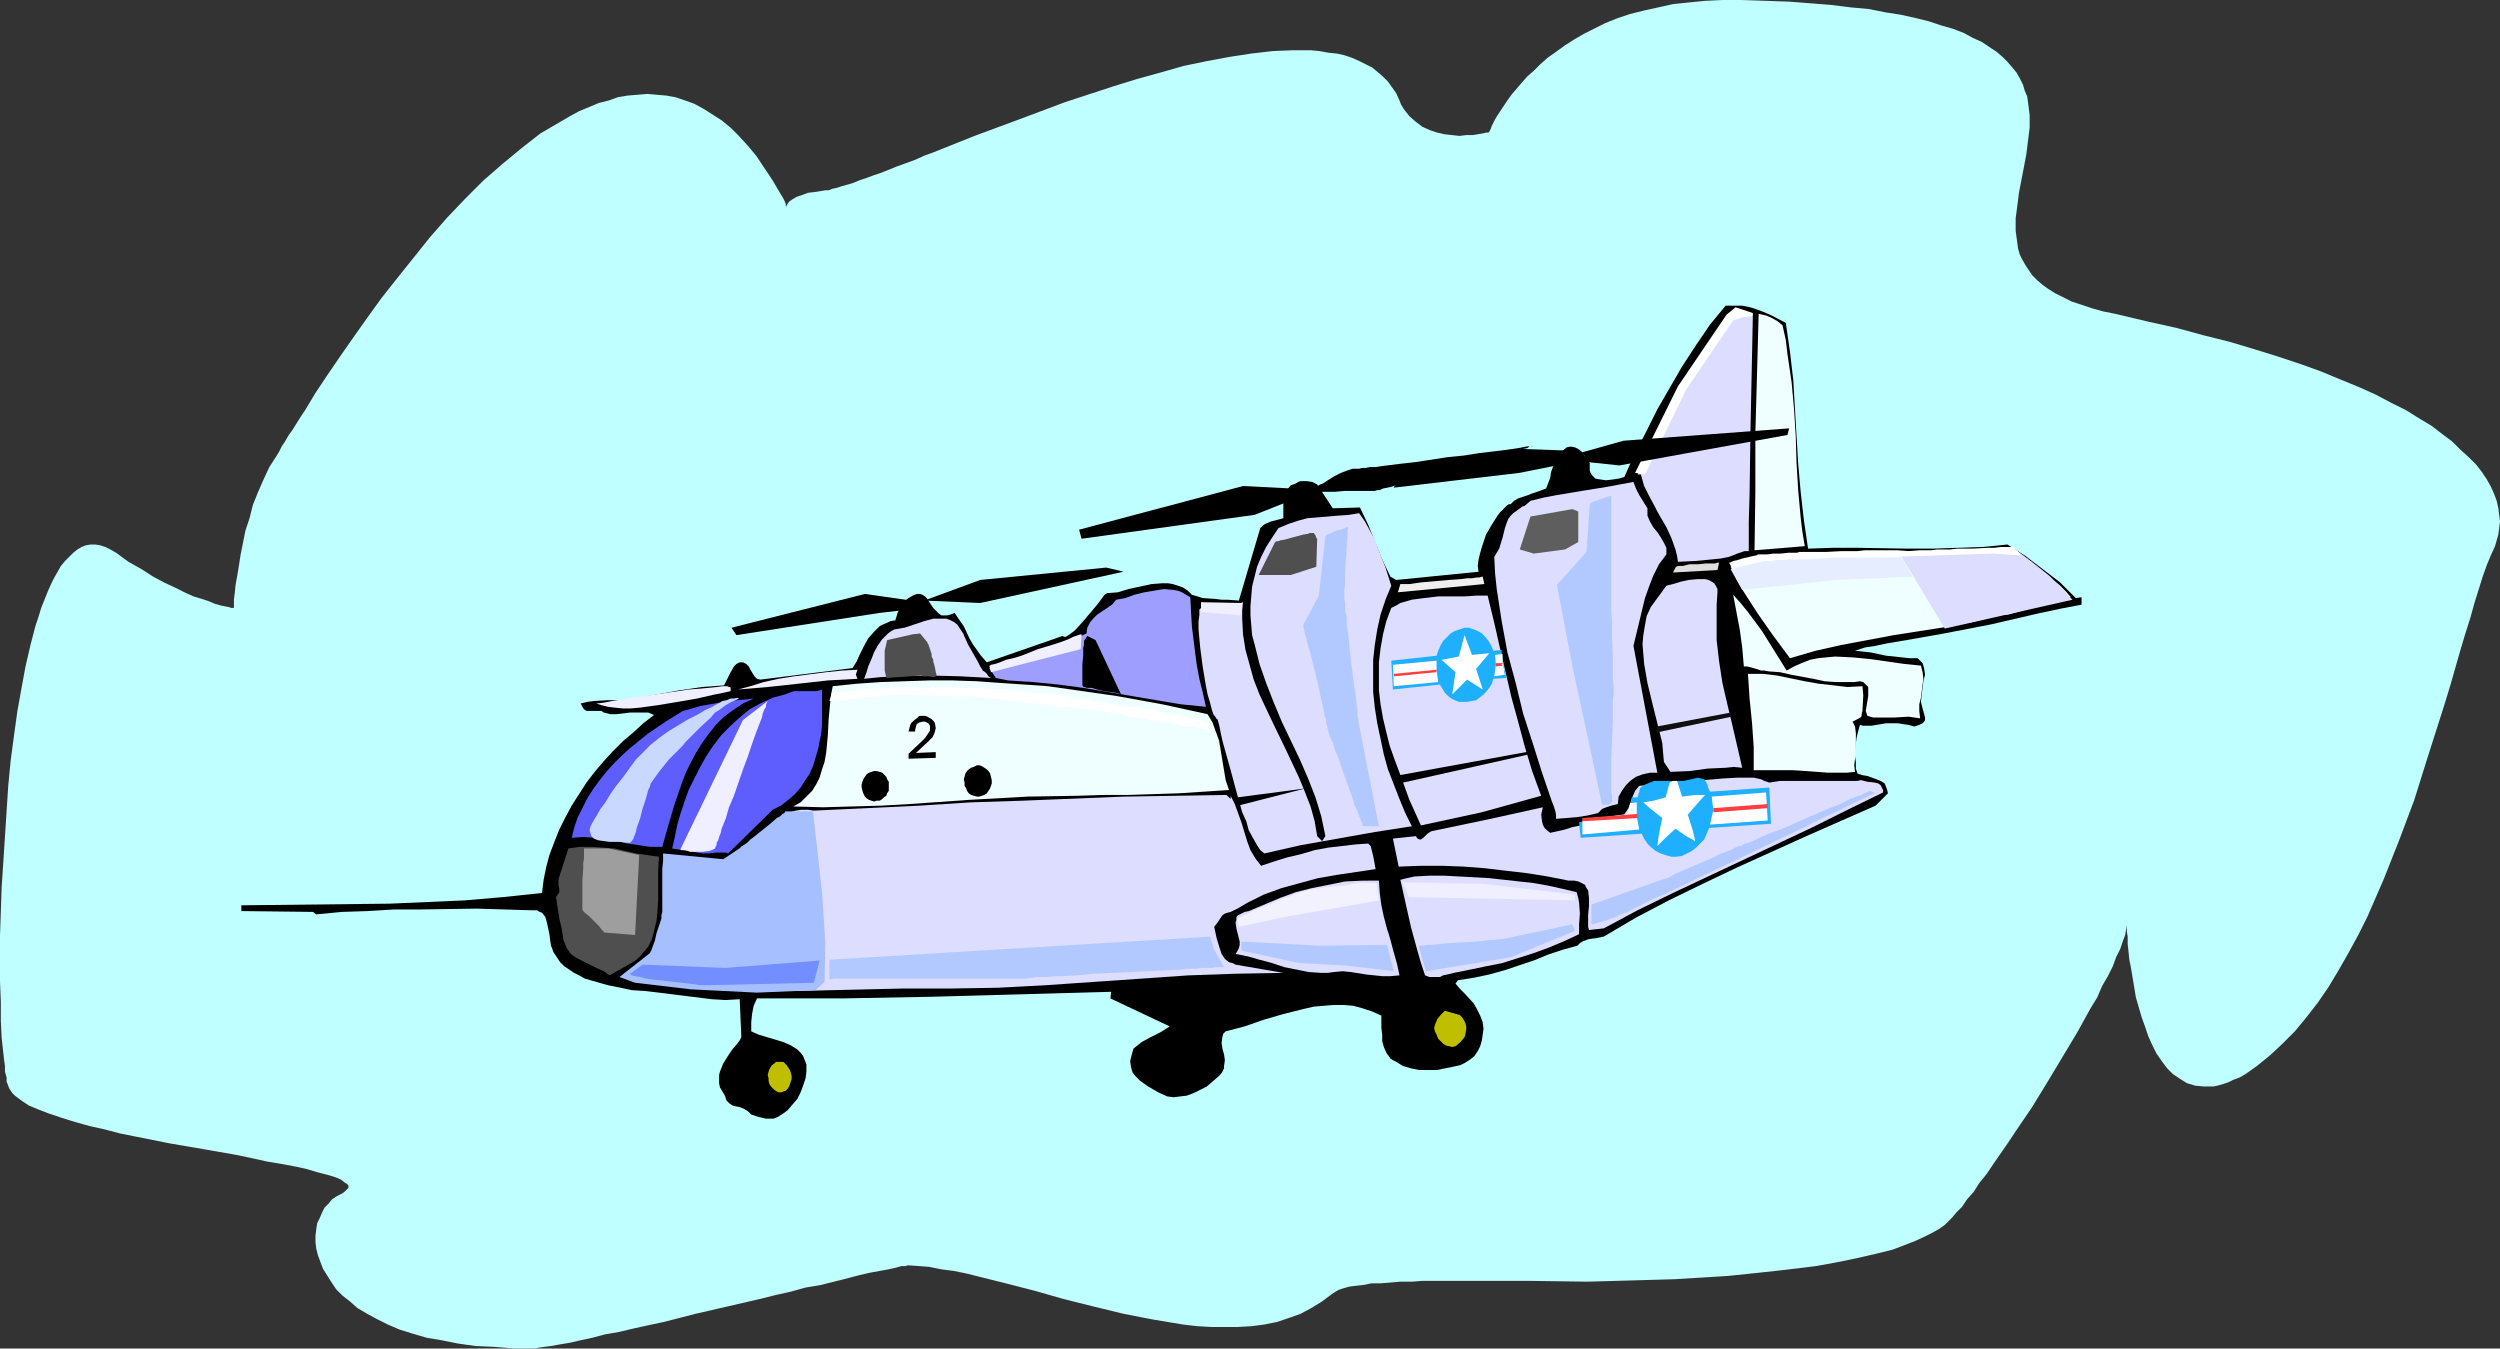 <?xml version="1.0" encoding="UTF-8" standalone="no"?>
<svg
   version="1.0"
   width="129.766mm"
   height="69.997mm"
   id="svg75"
   sodipodi:docname="Plane 192.wmf"
   xmlns:inkscape="http://www.inkscape.org/namespaces/inkscape"
   xmlns:sodipodi="http://sodipodi.sourceforge.net/DTD/sodipodi-0.dtd"
   xmlns="http://www.w3.org/2000/svg"
   xmlns:svg="http://www.w3.org/2000/svg">
  <rect width="100%" height="100%" fill="#333333" stroke="none"/>
  <sodipodi:namedview
     id="namedview75"
     pagecolor="#ffffff"
     bordercolor="#000000"
     borderopacity="0.25"
     inkscape:showpageshadow="2"
     inkscape:pageopacity="0.0"
     inkscape:pagecheckerboard="0"
     inkscape:deskcolor="#d1d1d1"
     inkscape:document-units="mm" />
  <defs
     id="defs1">
    <pattern
       id="WMFhbasepattern"
       patternUnits="userSpaceOnUse"
       width="6"
       height="6"
       x="0"
       y="0" />
  </defs>
  <path
     style="fill:#bfffff;fill-opacity:1;fill-rule:evenodd;stroke:none"
     d="m 178.083,248.232 -0.485,0.162 h -0.808 l -1.131,0.323 -1.454,0.323 -1.778,0.323 -1.778,0.323 -2.101,0.485 -2.424,0.646 -2.586,0.646 -2.586,0.646 -2.909,0.485 -2.909,0.808 -2.909,0.646 -3.232,0.808 -6.302,1.454 -6.302,1.454 -6.302,1.616 -3.07,0.646 -2.909,0.646 -2.747,0.646 -2.747,0.485 -2.424,0.646 -2.262,0.485 -2.101,0.485 -1.939,0.323 -1.778,0.323 -1.293,0.162 -1.131,0.162 -0.646,0.162 h -4.202 l -3.878,-0.323 -3.717,-0.162 -3.394,-0.485 -3.232,-0.646 -2.909,-0.485 -2.747,-0.808 -2.586,-0.808 -2.262,-0.97 -2.262,-1.131 -1.778,-0.97 -1.939,-1.131 -1.454,-1.293 -1.454,-1.131 -1.293,-1.293 -0.97,-1.454 -0.808,-1.293 -0.808,-1.293 -0.485,-1.293 -0.485,-1.293 -0.323,-1.293 -0.162,-1.293 v -1.293 l 0.162,-1.293 0.162,-1.131 0.485,-0.97 0.485,-1.131 0.485,-0.97 0.808,-0.808 0.646,-0.808 0.97,-0.646 0.97,-0.485 0.485,-0.323 0.323,-0.323 0.323,-0.323 0.162,-0.162 v -0.323 -0.162 l -0.323,-0.323 -0.323,-0.162 -0.808,-0.646 -1.131,-0.485 -1.616,-0.485 -1.939,-0.485 -2.101,-0.646 -2.262,-0.485 -2.586,-0.485 -2.909,-0.485 -2.909,-0.646 -3.07,-0.646 -6.464,-1.131 -6.626,-1.131 -6.464,-1.293 -3.232,-0.646 -3.07,-0.808 -2.909,-0.646 -2.909,-0.808 -2.586,-0.808 -2.424,-0.808 -2.101,-0.808 -1.939,-0.808 -1.454,-0.97 -1.293,-0.97 -0.485,-0.485 -0.323,-0.485 -0.323,-0.485 -0.162,-0.485 -0.323,-0.808 v -0.808 l -0.323,-1.131 v -1.131 l -0.162,-1.131 -0.162,-1.454 -0.162,-1.454 -0.162,-1.454 -0.162,-3.394 v -3.717 L 0,192.477 v -4.363 -4.525 l 0.162,-4.687 0.162,-4.848 0.323,-4.848 0.646,-10.02 0.323,-5.01 0.485,-5.01 0.646,-4.848 0.646,-4.687 0.808,-4.525 0.808,-4.363 0.97,-4.202 0.97,-3.717 0.646,-1.939 0.485,-1.616 0.646,-1.616 0.646,-1.616 0.646,-1.454 0.646,-1.293 0.646,-1.131 0.646,-1.131 0.808,-0.97 0.808,-0.808 0.808,-0.808 0.808,-0.646 0.808,-0.485 0.808,-0.323 0.97,-0.162 h 0.97 l 0.97,0.162 0.97,0.323 0.97,0.485 1.131,0.646 2.424,1.778 2.586,1.454 2.262,1.454 2.101,1.131 2.101,0.97 1.939,0.97 1.778,0.808 1.616,0.485 1.454,0.485 1.131,0.485 1.131,0.323 0.808,0.162 0.808,0.162 0.485,0.162 h 0.323 0.162 v -0.162 -0.485 -0.97 l 0.162,-1.293 0.162,-1.616 0.323,-1.778 0.323,-1.939 0.323,-2.101 0.485,-2.424 0.485,-2.424 0.808,-2.424 0.646,-2.586 0.97,-2.424 1.131,-2.586 1.131,-2.424 1.454,-2.263 0.485,-0.808 0.485,-0.97 0.646,-0.97 0.646,-1.131 0.808,-1.131 1.616,-2.586 0.97,-1.454 1.939,-3.232 2.262,-3.394 2.424,-3.555 2.586,-3.717 2.747,-3.879 2.909,-4.04 3.07,-3.879 3.232,-4.04 3.232,-4.04 3.394,-3.879 3.555,-3.717 3.555,-3.555 3.717,-3.232 3.717,-3.071 3.717,-2.909 1.939,-1.131 1.939,-1.131 1.939,-1.131 1.778,-0.97 1.939,-0.808 1.939,-0.808 1.939,-0.485 1.778,-0.646 1.939,-0.323 1.939,-0.162 1.939,-0.162 1.778,0.162 1.939,0.162 1.778,0.323 1.939,0.646 1.778,0.646 1.778,0.97 1.778,1.131 1.778,1.131 1.778,1.454 1.616,1.616 1.778,1.939 1.616,1.939 1.616,2.424 1.616,2.424 1.616,2.747 0.485,0.808 0.323,0.646 0.162,0.485 v 0.323 l 0.162,0.162 v -0.323 l 0.162,-0.162 0.162,-0.323 0.323,-0.323 0.485,-0.323 0.808,-0.485 0.97,-0.323 1.293,-0.485 1.454,-0.162 0.97,-0.162 0.97,-0.162 h 0.646 l 0.808,-0.323 0.808,-0.162 0.97,-0.323 1.131,-0.323 1.131,-0.323 1.131,-0.485 1.454,-0.485 1.293,-0.485 1.454,-0.485 3.232,-1.293 3.555,-1.293 1.778,-0.808 1.778,-0.646 4.04,-1.616 4.04,-1.616 4.363,-1.616 4.363,-1.616 9.05,-3.394 9.373,-3.071 4.686,-1.454 4.686,-1.293 4.525,-1.293 4.686,-0.97 4.363,-0.808 4.202,-0.646 4.202,-0.485 3.878,-0.162 h 3.717 l 1.616,0.162 1.778,0.323 1.616,0.162 1.454,0.323 1.454,0.485 1.454,0.646 1.293,0.646 1.293,0.646 0.97,0.808 1.131,0.97 0.97,0.97 0.808,1.131 0.808,1.131 0.646,1.454 0.323,0.808 0.485,0.808 1.131,1.454 1.293,1.131 1.293,0.97 1.454,0.646 1.454,0.485 1.454,0.323 1.454,0.162 1.454,0.162 1.293,-0.162 h 1.293 l 0.97,-0.162 0.97,-0.162 0.646,-0.162 h 0.485 l 0.162,-0.162 v 0 l 0.162,-0.323 0.162,-0.323 0.162,-0.485 0.323,-0.646 0.323,-0.646 0.485,-0.808 0.646,-0.97 0.646,-0.97 0.646,-0.97 0.808,-1.131 0.97,-1.131 0.97,-1.131 1.131,-1.293 1.293,-1.131 1.293,-1.293 1.454,-1.293 1.616,-1.131 1.778,-1.293 1.778,-1.131 1.939,-1.131 1.939,-0.97 2.262,-1.131 2.424,-0.97 2.424,-0.808 2.586,-0.646 2.909,-0.646 2.909,-0.646 3.07,-0.323 3.232,-0.323 L 337.905,0 h 3.717 l 4.848,0.162 4.525,0.162 4.202,0.323 4.04,0.323 3.878,0.485 3.555,0.323 3.232,0.646 3.07,0.485 2.909,0.646 2.586,0.646 2.424,0.808 2.262,0.646 2.101,0.808 1.778,0.97 1.778,0.808 1.454,0.97 1.454,0.97 1.131,0.97 0.97,0.97 0.97,1.131 0.808,0.97 0.646,1.131 0.646,1.293 0.323,1.131 0.485,1.131 0.162,1.131 0.323,2.586 v 2.424 l -0.323,2.586 -0.323,2.586 -0.485,2.586 -0.97,5.01 -0.323,2.586 -0.323,2.424 v 2.424 l 0.323,2.424 0.162,1.131 0.323,1.131 0.485,0.97 0.646,1.131 0.646,0.97 0.646,0.97 0.97,0.97 1.131,0.97 1.131,0.808 1.293,0.808 1.616,0.808 1.616,0.808 1.939,0.646 1.939,0.646 2.262,0.646 2.424,0.485 6.141,1.454 5.818,1.293 5.333,1.454 5.171,1.293 4.848,1.454 4.686,1.454 4.363,1.454 4.04,1.454 3.878,1.616 3.555,1.454 3.232,1.454 3.07,1.616 2.909,1.454 2.586,1.616 2.424,1.454 2.101,1.616 1.939,1.454 1.616,1.616 1.616,1.454 1.454,1.454 1.131,1.454 0.97,1.454 0.808,1.454 0.646,1.454 0.485,1.293 0.323,1.454 0.162,1.293 0.162,1.293 -0.162,1.293 -0.162,1.293 -0.323,1.131 -0.323,1.131 -0.808,1.778 -0.808,1.939 -0.808,2.263 -0.808,2.586 -0.808,2.586 -0.808,2.909 -0.97,3.071 -0.97,3.232 -0.97,3.394 -0.97,3.394 -1.131,3.717 -1.131,3.555 -2.424,7.596 -2.424,7.757 -2.909,7.757 -3.07,7.757 -1.616,3.717 -1.616,3.717 -1.778,3.555 -1.939,3.555 -1.939,3.394 -1.939,3.232 -2.101,3.071 -2.262,2.909 -2.262,2.747 -2.424,2.424 -2.424,2.263 -2.586,2.101 -1.131,0.808 -1.131,0.808 -1.131,0.646 -1.293,0.485 -0.97,0.485 -0.97,0.323 -1.131,0.323 -0.808,0.162 h -1.778 l -1.778,-0.162 -1.616,-0.485 -1.293,-0.808 -1.454,-0.97 -1.131,-1.131 -0.97,-1.293 -1.131,-1.616 -0.808,-1.616 -0.808,-1.778 -0.646,-1.939 -0.646,-1.778 -1.131,-3.879 -0.646,-3.879 -0.323,-1.939 -0.323,-1.616 -0.162,-1.616 -0.162,-1.454 v -1.454 l -0.162,-0.97 v -0.97 -0.646 -0.485 0.808 l -0.162,0.97 -0.162,0.97 -0.485,1.293 -0.485,1.454 -0.808,1.616 -0.646,1.778 -0.97,1.939 -1.131,1.939 -0.97,2.263 -1.293,2.101 -2.586,4.687 -2.909,4.848 -2.909,4.848 -3.07,5.01 -3.07,4.525 -1.616,2.424 -1.454,2.101 -1.454,2.101 -1.293,1.939 -1.454,1.778 -1.131,1.778 -1.293,1.454 -0.97,1.454 -1.131,1.131 -0.808,0.97 -0.808,0.808 -0.646,0.646 -1.131,0.808 -1.454,0.808 -1.616,0.808 -1.778,0.808 -2.101,0.808 -2.101,0.808 -2.586,0.646 -2.747,0.646 -2.909,0.646 -3.232,0.646 -3.555,0.646 -3.878,0.485 -4.202,0.485 -4.525,0.485 -4.686,0.485 -5.171,0.323 -5.333,0.323 -5.656,0.162 -11.474,0.323 -11.474,-0.162 h -5.656 -5.333 -5.01 -2.424 -2.424 l -2.101,0.162 h -2.262 l -1.939,0.162 -1.939,0.162 h -1.778 l -1.616,0.323 -1.454,0.162 -1.293,0.162 -1.131,0.323 -0.97,0.323 -0.808,0.485 -0.485,0.323 -1.939,1.454 -2.101,1.293 -2.101,1.131 -2.262,0.808 -2.424,0.808 -2.424,0.485 -2.424,0.323 -2.747,0.162 h -2.586 -2.747 l -2.747,-0.162 -2.747,-0.323 -2.909,-0.485 -2.909,-0.485 -5.818,-1.131 -5.979,-1.454 -5.818,-1.454 -5.656,-1.616 -5.656,-1.454 -5.171,-1.293 -2.586,-0.646 -2.424,-0.485 -2.424,-0.323 -2.424,-0.485 -2.101,-0.162 z"
     id="path1" />
  <path
     style="fill:#000000;fill-opacity:1;fill-rule:evenodd;stroke:none"
     d="m 350.348,63.351 0.808,5.656 0.646,5.495 0.646,10.989 0.323,5.495 0.485,5.495 0.646,5.656 0.808,5.495 4.848,-0.162 h 4.848 l 9.858,0.162 h 4.848 l 5.01,-0.162 4.848,-0.162 4.848,-0.485 3.555,2.263 3.394,2.586 3.394,2.586 1.454,1.454 1.616,1.616 1.131,-0.162 v 1.293 0.162 l -4.202,0.808 -4.525,0.97 -9.05,2.101 -9.211,1.778 -4.525,0.808 -4.686,0.808 -1.939,0.323 -2.262,0.485 -2.101,0.323 -1.939,0.646 1.616,0.162 1.454,0.162 3.07,0.646 3.07,0.323 1.454,0.162 h 1.616 l 0.485,0.485 0.485,0.485 0.162,0.485 0.162,0.646 0.162,1.131 -0.323,1.293 -0.162,1.293 -0.162,1.293 -0.162,1.454 0.323,1.293 0.323,1.131 0.162,0.646 v 0.485 l -0.162,0.323 -0.323,0.323 -0.646,0.323 -0.97,0.323 -1.131,-0.323 -1.131,-0.162 -0.97,-0.162 h -0.808 -1.454 l -0.97,0.162 -0.97,0.162 -0.97,0.162 h -0.97 -0.646 l -0.646,-0.162 -0.323,1.131 -0.323,1.293 -0.323,2.424 v 1.293 l 0.162,1.131 v 1.293 l 0.323,0.97 0.97,0.323 0.97,0.162 1.778,0.646 0.808,0.323 0.808,0.485 0.323,0.808 0.162,0.485 0.162,0.646 -2.424,2.424 -13.574,5.98 -13.574,6.141 -6.787,3.232 -6.626,3.232 -6.464,3.394 -6.302,3.717 -1.616,0.323 -1.293,0.162 -1.293,0.485 -0.485,0.323 -0.485,0.485 -2.909,0.808 -2.909,0.97 -2.747,1.131 -2.909,0.97 -2.909,0.97 -2.909,0.808 -3.07,0.646 -3.07,0.485 -0.485,0.646 0.808,0.97 0.97,0.97 1.778,1.939 0.646,1.131 0.646,1.293 0.485,1.293 0.162,1.293 -0.162,1.131 -0.162,1.131 -0.323,1.131 -0.485,0.97 -0.646,0.97 -0.808,0.646 -0.97,0.646 -0.97,0.485 -1.454,0.323 -1.616,0.323 -1.616,0.323 h -1.616 -1.778 l -1.616,-0.323 -1.616,-0.485 -1.293,-0.808 -0.646,-0.323 -0.485,-0.323 -0.808,-1.131 -0.485,-1.131 -0.323,-1.131 v -1.293 l -0.162,-1.293 v -2.424 l -1.778,-0.808 -1.939,-0.646 -1.778,-0.485 -1.939,-0.162 h -1.939 l -1.939,0.162 -1.939,0.162 -2.101,0.485 -3.878,0.97 -3.878,1.131 -3.717,1.293 -3.717,0.97 -0.485,0.485 -0.162,0.646 -0.162,1.131 0.162,1.131 0.323,1.131 0.162,1.131 -0.162,1.131 v 0.485 l -0.323,0.646 -0.323,0.485 -0.485,0.485 -1.131,0.97 -1.131,0.97 -1.293,0.646 -1.293,0.646 -1.293,0.485 -1.293,0.162 -1.293,0.162 -1.293,-0.162 -1.778,-0.808 -1.939,-1.131 -1.616,-1.131 -0.808,-0.808 -0.646,-0.808 -0.162,-0.485 -0.162,-0.646 -0.162,-1.131 0.323,-1.293 0.323,-1.131 1.616,-1.293 1.778,-0.97 1.939,-0.97 1.778,-1.131 -11.635,-5.495 0.162,-1.293 -17.453,0.485 -17.614,0.485 -8.726,0.162 -8.726,0.162 h -8.403 -8.565 l -0.646,1.454 -0.323,1.616 -0.162,1.616 v 1.778 l 1.454,0.646 1.616,0.485 3.232,0.97 1.454,0.646 1.293,0.808 0.646,0.646 0.485,0.646 0.323,0.808 0.323,0.808 v 1.454 l -0.162,1.293 -0.485,1.454 -0.485,1.293 -0.646,1.293 -0.97,1.131 -0.97,1.131 -1.131,0.808 -0.808,0.485 -0.808,0.323 h -0.808 -0.646 l -1.454,-0.323 -1.454,-0.485 -0.646,-0.646 -0.808,-0.485 -0.808,-0.323 -0.808,-0.162 -0.646,-0.162 -0.646,-0.485 -0.485,-0.485 -0.162,-0.485 -0.162,-0.485 -0.485,-0.808 -0.485,-0.808 -0.162,-0.808 v -0.808 -0.808 l 0.162,-0.646 0.646,-1.616 0.808,-1.293 0.97,-1.454 0.97,-1.131 0.485,-0.646 0.323,-0.646 -0.323,-7.434 -2.747,0.162 -2.747,-0.162 -2.586,-0.323 -2.586,-0.323 -5.171,-0.646 -2.747,-0.323 -2.586,-0.162 -2.262,-0.485 -2.424,-0.485 -2.262,-0.646 -2.262,-0.646 -1.131,-0.646 -0.97,-0.485 -0.97,-0.646 -0.97,-0.646 -0.808,-0.808 -0.646,-0.97 -0.646,-0.97 -0.485,-1.293 -0.162,-0.97 -0.162,-1.293 -0.485,-2.263 -0.323,-1.131 -0.646,-0.808 -0.485,-0.162 -0.485,-0.323 h -0.646 -0.646 l -5.333,-0.162 -5.171,-0.162 -10.827,0.162 h -5.333 l -5.333,0.323 -5.01,0.162 -5.01,0.485 -0.646,-0.485 -14.059,-0.162 v -1.131 l 14.544,-0.162 14.544,-0.162 7.434,-0.323 7.272,-0.323 7.595,-0.646 7.595,-0.808 0.323,-2.586 0.485,-2.424 0.646,-2.424 0.97,-2.586 0.97,-2.424 1.131,-2.263 1.293,-2.424 1.454,-2.263 1.454,-2.263 1.616,-2.101 1.778,-2.101 1.778,-1.939 1.939,-1.939 2.101,-1.778 1.939,-1.778 2.101,-1.616 -1.131,-0.485 h -1.131 -1.293 -1.131 l -2.747,0.323 h -1.131 l -1.293,-0.323 -0.485,-0.323 h -0.808 -1.454 -0.646 l -0.485,-0.323 -0.323,-0.485 -0.162,-0.323 -0.162,-0.323 1.293,-0.323 1.293,-0.162 2.586,-0.162 h 2.747 l 1.293,-0.162 1.293,-0.162 4.363,-0.808 4.525,-0.808 4.363,-0.646 4.363,-0.323 0.646,-1.293 0.646,-1.293 0.646,-1.131 0.485,-0.485 0.646,-0.323 h 0.646 l 0.646,0.323 0.485,0.485 0.323,0.646 0.808,1.293 0.485,0.485 0.646,0.162 18.099,-2.263 0.808,-1.293 0.646,-1.454 0.808,-1.616 0.808,-1.454 1.131,-1.293 1.131,-1.131 0.646,-0.323 0.808,-0.323 0.646,-0.323 0.97,-0.162 0.485,-1.616 0.97,-1.454 0.485,-0.808 0.646,-0.485 0.808,-0.485 0.808,-0.323 h 0.646 l 0.485,0.162 0.485,0.323 0.323,0.323 0.646,0.97 0.646,0.97 0.808,0.808 0.323,0.323 0.485,0.323 h 0.485 0.646 l 0.646,-0.162 0.808,-0.323 0.97,1.454 0.808,1.131 1.131,2.424 0.646,1.131 0.808,1.131 0.808,1.131 1.131,1.293 14.867,-5.171 0.323,0.162 h 0.323 l 0.485,-0.323 0.485,-0.323 0.646,-0.485 0.646,-0.646 1.293,-1.454 2.586,-3.071 0.485,-0.646 0.485,-0.646 0.485,-0.646 0.485,-0.323 2.101,-0.162 2.101,-0.646 4.525,-0.97 2.101,-0.162 h 1.131 l 0.97,0.162 0.97,0.323 0.97,0.323 0.97,0.646 0.808,0.808 1.131,0.323 0.97,0.323 2.424,0.162 1.293,0.162 h 1.131 l 2.262,0.162 2.101,-7.111 2.101,-7.111 0.485,-0.485 0.485,-0.323 1.131,-0.485 0.646,-0.162 0.646,-0.162 1.131,-0.323 v -3.071 l 0.162,-0.97 0.323,-0.808 0.323,-0.808 0.646,-0.808 0.97,-0.323 0.485,-0.323 0.485,-0.162 h 1.131 l 1.131,0.162 0.97,0.485 3.07,4.687 5.333,-0.162 1.616,3.394 2.747,6.788 1.616,3.394 1.131,0.646 16.16,-1.616 -0.162,-1.131 0.162,-1.293 0.323,-1.293 0.323,-1.131 0.808,-2.424 1.131,-1.939 1.131,-1.778 0.485,-0.646 0.646,-0.646 0.485,-0.485 0.323,-0.323 0.323,-0.162 h 0.323 l 0.646,-0.646 0.808,-0.485 1.939,-0.646 0.808,-0.323 0.97,-0.323 1.778,-0.646 0.808,-2.101 0.162,-1.131 0.808,-2.101 0.646,-0.97 0.646,-0.97 0.97,-0.808 0.808,-0.162 0.808,0.162 0.646,0.323 0.646,0.485 0.808,1.131 0.808,1.131 v 0.808 0.646 l 0.162,0.485 0.323,0.485 0.323,0.323 0.323,0.323 0.97,0.162 1.131,0.162 1.293,-0.162 1.131,-0.162 1.131,-0.323 1.939,-4.363 2.262,-4.363 2.262,-4.525 2.424,-4.202 2.424,-4.202 2.747,-4.202 2.747,-4.04 3.07,-3.717 h 1.616 1.616 l 1.616,0.323 1.454,0.485 1.293,0.485 1.454,0.646 z"
     id="path2" />
  <path
     style="fill:#ddddff;fill-opacity:1;fill-rule:evenodd;stroke:none"
     d="m 343.884,61.573 -0.485,23.595 -0.162,11.636 -0.162,5.656 v 5.656 h -0.808 l -1.454,0.485 -1.616,0.646 -1.616,0.323 -1.616,0.162 -3.394,0.323 -3.394,0.162 -0.162,-1.131 -0.323,-1.293 -0.808,-2.263 -0.97,-2.101 -1.131,-1.939 -0.646,-1.131 -0.485,-0.97 -1.131,-2.101 -0.97,-1.939 -0.323,-1.131 -0.323,-1.131 h -0.646 l 4.202,-8.242 1.939,-4.202 2.262,-3.879 2.262,-4.04 2.424,-3.879 2.747,-3.717 2.909,-3.717 0.646,0.162 h 0.646 l 1.778,-0.323 z"
     id="path3" />
  <path
     style="fill:#efffff;fill-opacity:1;fill-rule:evenodd;stroke:none"
     d="m 349.702,63.836 0.646,2.909 0.323,2.747 0.808,5.495 0.485,5.333 0.323,5.171 0.162,5.333 0.323,5.333 0.485,5.333 0.323,2.747 0.485,2.909 -9.858,0.808 0.162,-11.474 V 85.007 l 0.323,-11.474 0.162,-5.98 0.162,-5.98 1.454,0.323 1.131,0.485 1.131,0.646 z"
     id="path4" />
  <path
     style="fill:#ddddff;fill-opacity:1;fill-rule:evenodd;stroke:none"
     d="m 320.452,94.541 0.485,1.293 0.646,1.293 1.616,2.586 v 0.808 0.646 l 0.485,1.131 0.646,1.131 0.808,0.97 0.646,0.97 0.646,1.131 0.485,0.97 v 0.646 0.646 l -1.454,1.939 -1.131,2.263 -0.808,2.101 -0.808,2.263 -1.131,4.687 -1.131,4.687 4.686,24.888 h -1.454 l -1.454,0.323 -1.293,0.485 -1.131,0.808 -0.808,0.808 -0.808,1.131 -0.646,1.131 -0.162,1.454 -1.293,0.323 -0.97,0.323 -0.808,0.323 -0.485,0.485 -0.323,0.323 -2.101,0.485 -2.101,0.323 -1.939,0.162 -2.101,0.162 v -0.808 l -0.162,-0.808 -0.323,-0.97 -0.323,-0.808 -1.939,-5.656 -1.778,-5.656 -1.939,-5.98 -1.454,-5.98 -1.616,-5.98 -1.131,-6.141 -0.97,-6.303 -0.323,-3.071 -0.162,-3.232 0.485,-0.808 0.485,-0.808 0.646,-2.101 0.485,-1.939 0.323,-0.97 0.323,-0.808 0.485,-0.646 0.485,-0.485 1.131,-0.808 0.646,-0.485 0.485,-0.162 1.131,-0.97 2.586,-0.646 2.586,-0.485 4.848,-0.808 5.01,-0.808 2.586,-0.485 z"
     id="path5" />
  <path
     style="fill:#ddddff;fill-opacity:1;fill-rule:evenodd;stroke:none"
     d="m 266.64,100.683 1.131,1.616 0.97,1.778 0.97,1.778 0.646,1.778 1.454,3.717 1.131,3.555 -1.131,2.747 -0.97,2.909 -0.646,2.909 -0.485,3.071 -0.323,2.909 v 3.071 3.232 l 0.323,3.071 0.485,3.071 0.646,3.071 0.646,3.071 0.808,2.909 1.131,2.909 1.131,2.909 1.131,2.747 1.293,2.586 -7.272,1.131 -7.272,1.293 -7.272,1.293 -3.555,0.808 -3.555,0.808 -0.808,-0.646 -0.646,-0.97 -0.808,-1.454 -0.808,-1.454 -0.485,-1.778 -0.808,-1.778 -1.131,-4.04 -1.131,-4.202 -1.131,-4.04 -0.485,-1.778 -0.323,-1.454 -0.323,-1.616 -0.323,-1.131 h -0.162 l -0.162,-0.323 -0.485,-0.646 -0.323,-0.97 -0.323,-1.293 -0.485,-1.616 -0.323,-1.616 -0.646,-3.879 -0.485,-3.717 -0.162,-1.778 -0.162,-1.778 v -1.616 l 0.162,-1.131 v -1.131 l 0.323,-0.323 v -0.323 l 1.131,-0.323 1.131,-0.162 2.262,0.162 h 0.97 0.97 l 0.97,-0.162 0.808,-0.323 -0.162,1.616 v 1.616 l 0.162,3.071 0.485,3.071 0.808,2.909 0.808,2.909 1.131,2.909 1.293,2.747 1.293,2.747 2.586,5.333 2.586,5.495 1.131,2.747 1.131,2.909 0.808,2.909 0.485,2.909 0.97,0.97 0.646,-0.97 -0.808,-3.879 -1.131,-3.717 -1.454,-3.717 -1.616,-3.717 -3.555,-7.434 -1.616,-3.879 -1.454,-3.717 -1.293,-3.717 -0.97,-3.879 -0.485,-1.778 -0.162,-1.939 -0.162,-1.939 v -1.778 l 0.162,-1.939 0.162,-1.939 0.485,-1.939 0.485,-1.939 0.808,-1.939 0.97,-1.939 1.131,-1.778 1.293,-1.939 1.939,-0.808 1.939,-0.646 1.778,-0.485 1.939,-0.162 1.939,-0.162 1.939,-0.162 2.262,-0.162 z"
     id="path6" />
  <path
     style="fill:#9e9eff;fill-opacity:1;fill-rule:evenodd;stroke:none"
     d="m 233.512,117.167 0.162,3.071 0.162,2.747 0.323,2.586 0.323,2.586 0.323,2.424 0.485,2.586 0.646,2.586 0.646,2.909 -4.848,-0.485 -4.848,-0.808 -9.534,-1.616 -4.848,-0.808 -4.848,-0.646 -4.848,-0.485 -5.01,-0.323 -2.424,-0.485 -1.293,-1.939 1.778,-0.646 1.778,-0.646 1.616,-0.646 1.454,-0.485 1.293,-0.323 1.293,-0.485 2.262,-0.646 1.939,-0.646 1.939,-0.646 1.778,-0.808 1.939,-0.808 0.162,-1.131 0.485,-0.97 0.646,-0.808 0.808,-0.808 1.939,-1.293 0.97,-0.646 0.808,-0.97 1.778,-0.323 1.778,-0.646 1.939,-0.485 1.939,-0.323 1.939,-0.323 1.778,0.162 0.97,0.162 0.808,0.323 0.808,0.485 z"
     id="path7" />
  <path
     style="fill:#ddddff;fill-opacity:1;fill-rule:evenodd;stroke:none"
     d="m 192.789,131.55 0.485,0.323 0.323,0.323 0.323,0.485 0.485,0.323 -5.979,-0.323 -6.141,-0.162 -6.464,0.162 -3.07,0.162 -3.232,0.323 0.485,-1.293 0.323,-1.131 0.646,-1.454 0.485,-1.293 0.808,-1.454 0.808,-1.131 1.131,-1.131 0.646,-0.485 0.646,-0.323 1.939,-0.323 3.878,-1.293 1.778,-0.485 h 0.97 0.808 0.808 l 0.808,0.323 0.646,0.323 0.646,0.485 0.646,0.97 0.646,0.97 v 0 0.162 l 0.162,0.323 0.162,0.323 0.485,1.131 0.646,1.131 1.293,2.263 0.485,0.97 0.323,0.485 z"
     id="path8" />
  <path
     style="fill:#ddddff;fill-opacity:1;fill-rule:evenodd;stroke:none"
     d="m 291.849,116.844 1.293,5.333 1.131,5.01 1.131,4.848 1.131,4.848 1.293,4.687 1.293,4.848 1.454,4.848 1.778,4.848 -5.818,1.616 -5.818,1.616 -5.979,1.293 -5.979,1.293 -2.262,-5.01 -1.939,-5.333 -0.97,-2.586 -0.97,-2.747 -0.646,-2.586 -0.646,-2.747 -0.485,-2.747 -0.323,-2.747 v -2.747 -2.747 l 0.323,-2.747 0.485,-2.747 0.646,-2.586 0.97,-2.586 0.97,-0.485 0.808,-0.485 1.131,-0.323 1.131,-0.323 2.424,-0.323 2.747,-0.323 h 2.586 2.586 l 2.424,-0.162 z"
     id="path9" />
  <path
     style="fill:#efffff;fill-opacity:1;fill-rule:evenodd;stroke:none"
     d="m 394.788,108.278 1.616,0.97 1.616,0.97 3.07,2.263 1.454,1.131 1.454,1.131 1.293,1.293 0.97,1.131 -1.778,0.162 -1.939,0.485 -3.232,1.131 -3.555,1.131 -1.778,0.485 -1.939,0.162 -5.01,1.293 -5.171,0.97 -10.342,1.616 -5.171,0.97 -5.171,0.97 -5.01,1.131 -5.01,1.454 -3.232,-4.363 -3.07,-4.363 -1.454,-2.263 -1.454,-2.263 -1.293,-2.263 -1.131,-2.424 1.939,-0.808 2.101,-0.646 2.262,-0.323 2.262,-0.323 4.525,-0.162 h 4.525 z"
     id="path10" />
  <path
     style="fill:#efefff;fill-opacity:1;fill-rule:evenodd;stroke:none"
     d="m 168.225,133.166 -2.909,0.162 -2.909,0.162 -5.818,0.646 -5.979,0.646 -5.818,0.485 2.424,-0.646 2.586,-0.808 2.909,-0.646 3.07,-0.485 6.302,-0.808 3.07,-0.323 3.07,-0.162 -0.323,0.97 z"
     id="path11" />
  <path
     style="fill:#efefff;fill-opacity:1;fill-rule:evenodd;stroke:none"
     d="m 143.339,135.59 -1.454,0.323 -1.616,0.323 -3.555,0.808 -3.717,0.646 -3.878,0.646 -3.555,0.485 -1.778,0.162 h -1.616 l -1.616,-0.162 -1.293,-0.162 -1.293,-0.323 -0.97,-0.323 1.454,-0.162 1.616,-0.323 1.939,-0.323 2.101,-0.323 4.363,-0.646 4.525,-0.646 2.101,-0.323 2.101,-0.162 1.778,-0.162 1.616,-0.162 1.131,-0.162 h 0.97 l 0.323,0.162 h 0.162 l 0.162,0.162 v 0.162 z"
     id="path12" />
  <path
     style="fill:#efffff;fill-opacity:1;fill-rule:evenodd;stroke:none"
     d="m 350.51,131.55 1.454,-0.808 1.454,-0.646 1.616,-0.646 1.616,-0.323 1.616,-0.162 1.778,-0.162 3.394,0.162 3.394,0.323 3.394,0.485 3.394,0.485 3.232,0.323 0.323,1.293 0.162,1.293 -0.162,1.131 -0.162,1.293 -0.162,1.293 -0.323,1.293 v 1.293 l 0.162,1.454 -1.131,-0.162 -1.131,-0.162 -2.747,0.162 h -2.747 -1.454 l -1.131,-0.323 -0.323,-0.97 0.162,-0.97 0.162,-0.97 0.162,-0.97 v -0.97 -0.808 l -0.323,-0.323 -0.323,-0.323 -0.323,-0.323 -0.646,-0.162 -1.131,0.162 h -1.293 -2.262 l -2.262,-0.162 -2.262,-0.485 -4.363,-0.808 -2.101,-0.485 -2.262,-0.162 -0.808,-0.162 h -0.646 l -0.97,-0.323 -1.131,-0.323 -0.646,-0.162 h -0.646 l -0.323,-3.717 -0.485,-3.555 -0.646,-3.394 -0.646,-3.394 1.454,1.616 1.454,1.778 2.747,3.717 2.424,3.879 z"
     id="path13" />
  <path
     style="fill:#5e5eff;fill-opacity:1;fill-rule:evenodd;stroke:none"
     d="m 161.277,135.267 v 3.394 3.394 l -0.162,1.778 -0.323,1.616 -0.323,1.616 -0.485,1.616 -0.485,1.616 -0.646,1.454 -0.97,1.454 -0.808,1.293 -1.131,1.293 -1.293,1.131 -1.454,1.131 -1.616,0.808 -8.726,8.565 -0.485,-0.162 h -0.646 -1.293 l -1.454,0.162 h -0.646 -0.485 l -5.979,-0.97 0.485,-2.101 0.485,-2.424 0.646,-2.263 0.808,-2.424 0.808,-2.263 1.131,-2.263 1.131,-2.263 1.293,-2.263 1.293,-1.939 1.616,-2.101 1.778,-1.778 1.778,-1.616 1.939,-1.616 2.101,-1.131 2.424,-1.131 2.424,-0.646 0.808,-0.323 0.97,-0.323 h 1.939 1.778 0.808 z"
     id="path14" />
  <path
     style="fill:#5e5eff;fill-opacity:1;fill-rule:evenodd;stroke:none"
     d="m 147.864,137.045 -2.101,0.97 -1.939,1.293 -1.778,1.293 -1.616,1.616 -1.293,1.616 -1.293,1.778 -1.131,1.778 -1.131,2.101 -0.97,1.939 -0.808,2.101 -1.454,4.202 -1.293,4.363 -1.131,4.04 h -2.424 l -2.101,-0.323 -2.262,-0.323 -2.101,-0.485 -2.262,-0.323 -2.101,-0.323 -2.262,-0.162 -2.262,0.162 0.485,-1.939 0.646,-1.939 0.97,-1.939 0.97,-1.939 1.131,-1.778 1.293,-1.778 1.293,-1.616 1.454,-1.616 1.616,-1.616 1.616,-1.454 3.394,-2.747 3.555,-2.424 3.394,-2.101 1.778,-0.485 1.616,-0.485 3.717,-0.646 3.555,-0.485 1.778,-0.162 z"
     id="path15" />
  <path
     style="fill:#efffff;fill-opacity:1;fill-rule:evenodd;stroke:none"
     d="m 241.107,154.983 -4.848,0.323 -5.01,0.323 -9.858,0.323 h -4.848 l -5.01,0.162 -9.858,0.162 -11.635,0.646 -11.474,0.808 -5.656,0.323 -5.818,0.162 -5.656,0.162 -5.818,-0.162 1.454,-0.808 1.131,-1.131 1.131,-1.131 0.808,-1.293 0.646,-1.293 0.485,-1.616 0.485,-1.454 0.323,-1.778 0.323,-3.394 0.162,-3.232 0.323,-3.394 0.162,-1.454 0.323,-1.616 4.686,-0.485 4.686,-0.323 4.686,-0.162 4.848,-0.162 h 4.686 l 4.686,0.162 4.525,0.323 4.686,0.323 4.686,0.323 4.525,0.646 4.525,0.646 4.525,0.646 8.888,1.616 8.888,1.939 0.97,1.616 0.646,1.778 0.646,1.778 0.323,1.939 0.323,1.939 0.323,1.939 0.323,1.939 z"
     id="path16" />
  <path
     style="fill:#ddddff;fill-opacity:1;fill-rule:evenodd;stroke:none"
     d="m 344.046,152.559 1.454,0.323 0.646,0.323 0.97,0.323 2.101,-0.323 h 2.586 5.01 2.424 3.394 0.97 0.808 l 0.646,-0.162 0.646,0.162 0.646,0.162 1.454,0.162 0.646,0.162 0.485,0.323 0.323,0.646 0.162,0.323 v 0.485 l -6.949,3.394 -6.787,3.394 -13.736,6.464 -13.736,6.464 -6.949,3.394 -6.626,3.555 -2.909,0.323 -0.162,-0.646 v -0.808 -1.616 l 0.162,-1.616 v -1.616 l -0.162,-1.454 -0.323,-0.485 -0.323,-0.646 -0.646,-0.323 -0.646,-0.323 -0.808,-0.162 h -1.131 l -4.04,-0.808 -4.04,-0.646 -4.202,-0.485 -4.04,-0.485 -4.202,-0.323 -4.202,-0.162 h -4.202 l -4.363,0.162 -1.131,-5.495 4.525,-0.485 0.162,0.323 0.162,0.162 0.323,0.162 h 0.323 l 0.485,-0.323 0.485,-0.485 0.323,-0.323 0.485,-0.323 0.323,-0.162 10.827,-2.263 10.989,-2.424 -0.323,1.454 0.162,1.293 0.162,0.646 0.323,0.646 0.485,0.485 0.646,0.485 1.454,-0.323 1.454,-0.323 1.454,-0.485 1.616,-0.323 1.454,-0.323 1.454,-0.162 h 1.454 l 1.616,0.323 0.646,-0.162 0.485,-0.323 0.97,-0.808 0.646,-0.97 0.646,-0.97 0.808,-2.263 0.485,-1.131 0.808,-0.97 5.494,-0.485 5.333,-0.485 5.656,-0.485 2.909,-0.162 z"
     id="path17" />
  <path
     style="fill:#efffff;fill-opacity:1;fill-rule:evenodd;stroke:none"
     d="m 344.046,151.105 v -2.263 -2.263 l -0.323,-4.687 -0.485,-4.848 -0.323,-4.848 h 2.909 l 2.747,0.323 5.494,1.131 2.747,0.485 2.909,0.323 2.747,0.323 2.909,-0.162 0.162,1.778 -0.162,3.071 -0.162,0.646 v 0.323 l -0.162,0.323 h -0.162 l -0.162,0.162 -0.323,0.162 -0.323,0.162 -0.646,0.323 0.485,0.97 0.162,1.293 v 1.131 1.293 l -0.162,2.586 -0.162,1.293 0.162,1.293 -1.616,0.162 h -1.778 -1.939 l -2.101,-0.162 -2.262,-0.162 -2.424,-0.162 h -2.424 -2.586 z"
     id="path18" />
  <path
     style="fill:#ddddff;fill-opacity:1;fill-rule:evenodd;stroke:none"
     d="m 241.43,156.115 0.808,1.616 0.646,1.778 0.646,1.778 1.131,3.717 0.646,1.778 0.97,1.616 1.131,1.454 2.424,-0.808 2.586,-0.808 2.747,-0.646 2.747,-0.808 2.586,-0.485 2.747,-0.323 2.747,-0.323 2.424,-0.162 0.485,0.485 0.162,0.646 0.323,1.293 0.485,2.586 -7.595,1.131 -3.717,0.646 -3.555,0.97 -3.555,0.97 -3.555,1.293 -3.232,1.616 -1.616,0.97 -1.616,0.808 -0.646,0.162 -0.485,0.162 -0.485,0.323 -0.323,0.485 -0.646,0.97 -0.646,0.808 0.485,2.263 0.646,2.101 0.323,0.97 0.646,0.97 0.808,0.646 0.646,0.162 0.646,0.323 9.373,1.616 -9.373,0.162 -9.211,0.323 -18.746,1.293 -9.373,0.646 -9.211,0.485 -9.534,0.162 h -9.373 l -13.898,0.323 -6.949,0.162 h -6.787 l -6.949,-0.323 -6.626,-0.323 -3.394,-0.323 -3.232,-0.485 -3.394,-0.485 -3.232,-0.646 1.454,-1.131 0.808,-0.485 0.808,-0.646 1.616,-1.131 0.97,-0.646 0.646,-0.808 0.808,-2.101 0.646,-2.263 0.323,-2.263 0.162,-2.263 0.323,-4.848 0.162,-4.687 0.323,-0.162 h 0.323 l 0.97,0.323 1.131,0.323 0.485,0.162 0.646,-0.162 2.262,-0.162 2.424,0.162 2.101,0.162 h 2.101 l 1.778,-1.778 1.616,-1.778 1.778,-1.939 1.778,-1.778 0.97,-0.808 0.97,-0.646 0.97,-0.646 1.131,-0.485 1.131,-0.323 1.131,-0.162 h 1.293 l 1.131,0.162 10.342,-0.485 10.342,-0.485 10.019,-0.646 10.019,-0.323 20.038,-0.808 10.019,-0.162 10.181,-0.162 0.808,0.808 z"
     id="path19" />
  <path
     style="fill:#4f4f4f;fill-opacity:1;fill-rule:evenodd;stroke:none"
     d="m 129.28,168.074 -0.162,2.747 v 2.909 2.747 l -0.162,2.747 -0.162,1.454 -0.323,1.293 -0.323,1.293 -0.323,1.131 -0.646,1.293 -0.808,0.97 -0.97,1.131 -0.97,0.808 -4.848,2.747 -1.131,-0.808 -1.454,-0.646 -1.293,-0.646 -1.293,-0.646 -1.293,-0.646 -1.131,-0.808 -0.808,-1.131 -0.323,-0.808 -0.323,-0.808 -0.323,-2.101 -0.485,-2.101 -0.323,-2.101 -0.323,-2.101 0.323,-0.485 0.323,-0.485 v -0.646 l -0.162,-0.646 v -1.131 l 0.162,-0.646 0.162,-0.485 1.616,-5.01 2.262,-0.323 h 2.262 l 2.262,0.162 2.262,0.162 4.202,0.97 2.262,0.323 z"
     id="path20" />
  <path
     style="fill:#ddddff;fill-opacity:1;fill-rule:evenodd;stroke:none"
     d="m 270.518,172.76 0.162,2.424 0.323,2.424 0.485,2.263 0.646,2.424 0.323,0.97 0.323,1.131 0.646,2.424 0.646,2.263 0.485,2.263 -1.778,0.162 h -1.616 l -3.07,-0.323 -3.07,-0.485 -1.616,-0.162 -1.778,0.162 -1.131,0.162 h -1.293 l -2.424,-0.162 -2.424,-0.485 -2.424,-0.485 -2.424,-0.808 -2.424,-0.646 -2.262,-0.646 -2.424,-0.485 0.323,-0.485 0.323,-0.646 0.162,-0.646 v -0.646 l -0.323,-1.293 -0.323,-1.293 -0.162,-1.131 0.162,-0.485 v -0.646 l 0.323,-0.323 0.646,-0.323 0.646,-0.323 0.808,-0.162 3.07,-1.293 3.07,-1.293 3.07,-1.131 3.232,-0.808 3.232,-0.646 3.232,-0.646 3.394,-0.162 z"
     id="path21" />
  <path
     style="fill:#ddddff;fill-opacity:1;fill-rule:evenodd;stroke:none"
     d="m 309.302,175.023 0.323,1.131 0.162,0.97 0.162,2.101 -0.162,2.101 v 1.939 l -2.747,1.293 -3.07,1.293 -3.07,1.131 -3.07,0.97 -3.07,0.97 -3.232,0.646 -3.07,0.646 -3.232,0.646 -1.293,0.323 -0.808,0.162 -0.646,0.323 h -0.646 -0.646 -0.808 l -0.808,-0.323 -0.808,-2.424 -0.646,-2.263 -1.293,-4.687 -2.101,-9.373 1.293,-0.323 1.454,-0.323 2.909,-0.162 h 2.909 l 3.07,0.162 5.818,0.323 5.818,0.646 2.909,0.323 2.747,0.485 2.909,0.646 z"
     id="path22" />
  <path
     style="fill:#bfbf00;fill-opacity:1;fill-rule:evenodd;stroke:none"
     d="m 287.486,200.719 0.162,0.646 v 0.646 l -0.162,0.808 -0.162,0.646 -0.808,0.97 -0.97,0.808 -0.646,0.162 -0.646,-0.162 -0.646,-0.162 -0.485,-0.323 -0.485,-0.485 -0.485,-0.485 -0.323,-0.808 -0.323,-0.646 -0.162,-0.646 0.162,-0.646 0.485,-1.131 0.646,-0.808 0.808,-0.808 2.262,0.646 0.646,0.162 0.485,0.485 0.323,0.485 z"
     id="path23" />
  <path
     style="fill:#ddddff;fill-opacity:1;fill-rule:evenodd;stroke:none"
     d="m 381.537,123.308 25.048,-5.656 -0.97,-0.97 -0.97,-1.131 -1.293,-1.293 -1.293,-1.293 -1.616,-1.293 -1.616,-1.293 -1.939,-1.454 -1.939,-1.454 -22.462,0.808 z"
     id="path24" />
  <path
     style="fill:#f2f2ff;fill-opacity:1;fill-rule:evenodd;stroke:none"
     d="m 242.723,180.356 0.162,-0.162 0.485,-0.323 0.646,-0.323 0.808,-0.323 0.97,-0.485 1.131,-0.485 2.424,-0.97 2.586,-1.131 1.131,-0.323 1.131,-0.485 0.97,-0.323 0.808,-0.162 0.485,-0.162 0.323,-0.162 h 0.162 0.485 l 0.485,-0.162 h 0.646 l 1.616,-0.323 1.778,-0.162 1.778,-0.162 1.616,-0.323 h 0.485 l 0.485,-0.162 h 0.323 0.162 3.232 l 0.485,3.394 -18.422,3.232 -9.05,1.939 z"
     id="path25" />
  <path
     style="fill:#efefff;fill-opacity:1;fill-rule:evenodd;stroke:none"
     d="m 275.204,173.084 15.837,0.323 17.938,2.101 v 1.131 l -32.643,-0.646 z"
     id="path26" />
  <path
     style="fill:#a5bfff;fill-opacity:1;fill-rule:evenodd;stroke:none"
     d="m 154.005,159.347 v -0.162 h 0.323 0.646 4.525 l 1.778,15.999 0.646,9.858 -0.162,7.596 -1.778,1.616 -11.474,0.485 -12.928,-0.646 -10.989,-1.293 -3.07,-1.131 5.979,-4.687 v 0 l 0.162,-0.323 0.162,-0.323 0.162,-0.485 0.485,-1.293 0.323,-1.454 0.485,-1.454 0.485,-1.454 v -0.646 l 0.162,-0.646 v -0.485 -0.323 -0.323 -3.555 -1.939 -1.778 l 0.162,-1.616 v -0.646 -0.485 -0.323 l 11.797,1.131 3.394,-2.263 v -0.162 l 0.323,-0.162 0.485,-0.323 0.485,-0.323 0.646,-0.646 0.646,-0.485 1.616,-1.293 1.616,-1.293 1.293,-1.131 0.646,-0.323 0.485,-0.485 0.323,-0.162 z"
     id="path27" />
  <path
     style="fill:#b2c9ff;fill-opacity:1;fill-rule:evenodd;stroke:none"
     d="m 162.731,192.153 h 0.323 l 0.485,-0.162 h 34.098 0.97 1.454 0.646 0.323 0.323 l 0.646,-0.162 h 0.646 l 0.808,-0.162 h 1.131 1.131 l 1.293,-0.162 h 1.293 l 3.07,-0.162 3.232,-0.323 7.11,-0.323 3.394,-0.162 3.394,-0.162 3.232,-0.162 1.293,-0.162 h 1.454 l 1.131,-0.162 h 1.131 0.97 l 0.808,-0.162 h 0.808 0.485 0.323 l -1.939,-3.394 -0.808,-2.586 -74.659,4.525 v 0.646 1.293 1.778 z"
     id="path28" />
  <path
     style="fill:#728eff;fill-opacity:1;fill-rule:evenodd;stroke:none"
     d="m 123.624,191.022 v 0 0.162 l 0.323,0.162 0.646,0.162 0.97,0.162 1.131,0.323 1.293,0.162 2.909,0.323 2.909,0.323 1.293,0.162 1.293,0.162 0.97,0.162 h 0.808 0.485 0.162 l 20.846,-0.485 1.131,-4.363 -18.422,1.454 -16.322,-0.646 z"
     id="path29" />
  <path
     style="fill:#b2c9ff;fill-opacity:1;fill-rule:evenodd;stroke:none"
     d="m 312.211,181.326 h 0.323 l 0.485,-0.162 1.616,-0.485 1.454,-0.485 0.485,-0.162 0.323,-0.162 h 0.162 l 0.485,-0.323 0.808,-0.323 0.97,-0.323 1.131,-0.646 1.454,-0.646 1.454,-0.808 1.778,-0.808 1.939,-0.808 1.939,-0.97 2.101,-0.97 2.262,-1.131 4.525,-2.101 4.686,-2.263 4.686,-2.263 4.686,-2.263 2.101,-0.97 2.101,-1.131 2.101,-0.97 1.778,-0.808 1.616,-0.808 1.616,-0.808 1.293,-0.646 1.131,-0.485 0.97,-0.485 0.646,-0.323 0.485,-0.162 h 0.162 l -1.131,-0.485 v 0 l -0.323,0.162 -0.323,0.162 -0.485,0.162 -0.485,0.323 -0.646,0.162 -0.808,0.323 -0.808,0.323 -1.939,0.97 -2.101,0.808 -2.262,0.97 -2.262,0.97 -4.686,2.101 -2.262,0.808 -1.939,0.808 -1.616,0.808 -0.808,0.323 -0.646,0.162 -0.485,0.162 -0.323,0.323 h -0.323 -0.162 l -0.323,0.162 -0.485,0.162 -0.808,0.485 -0.97,0.323 -1.293,0.485 -1.131,0.646 -5.333,2.263 -1.131,0.485 -1.131,0.485 -0.808,0.485 -0.646,0.323 -0.485,0.162 h -0.162 l -14.221,5.01 z"
     id="path30" />
  <path
     style="fill:#c9d8ff;fill-opacity:1;fill-rule:evenodd;stroke:none"
     d="m 140.915,138.014 -0.646,0.323 -0.485,0.323 -1.454,0.646 -1.616,0.97 -0.97,0.485 -0.97,0.485 -3.717,2.263 -1.778,1.293 -1.616,1.293 -1.293,1.293 -1.616,1.616 -2.586,3.555 -1.293,1.616 -1.131,1.616 -0.97,1.616 -0.97,1.293 -0.646,1.131 -0.485,0.808 -0.485,0.808 -0.323,0.646 -0.162,0.485 v 0.485 l 0.162,0.485 0.162,0.485 0.323,0.323 0.162,0.162 0.808,0.323 1.131,0.162 1.131,0.162 h 2.262 l 0.97,0.162 h 0.646 0.162 l 0.323,-0.323 0.323,-0.485 0.162,-0.485 0.323,-0.808 0.162,-0.808 0.646,-1.778 0.485,-1.939 0.646,-1.939 0.485,-1.778 0.323,-0.646 0.162,-0.646 0.808,-1.131 0.808,-1.131 1.939,-2.424 0.97,-0.97 0.97,-0.97 0.808,-0.808 0.485,-0.646 0.485,-0.485 0.808,-0.808 0.808,-0.808 0.97,-0.97 1.939,-1.778 0.808,-0.97 0.808,-0.485 0.646,-0.485 0.646,-0.485 1.131,-0.646 0.808,-0.323 0.646,-0.323 h 0.162 -0.162 l -0.323,-0.162 -0.646,0.162 h -0.646 l -0.808,0.323 -0.808,0.162 z"
     id="path31" />
  <path
     style="fill:#efefff;fill-opacity:1;fill-rule:evenodd;stroke:none"
     d="m 145.763,141.247 -12.282,25.373 v 0 l 0.162,0.162 h 0.323 0.485 l 0.97,0.323 h 2.424 l 1.293,-0.162 0.485,-0.162 0.323,-0.162 0.323,-0.162 0.162,-0.485 0.162,-0.162 v -0.485 l 0.323,-0.485 0.162,-0.646 0.323,-0.808 0.162,-0.808 0.808,-1.939 0.646,-2.263 0.97,-2.263 1.778,-5.171 0.97,-2.586 0.808,-2.424 0.808,-2.263 0.808,-2.101 0.323,-0.808 0.162,-0.808 0.323,-0.808 0.323,-0.485 v -0.485 l 0.162,-0.323 0.162,-0.323 v 0 z"
     id="path32" />
  <path
     style="fill:#9e9e9e;fill-opacity:1;fill-rule:evenodd;stroke:none"
     d="m 114.574,166.458 v 0.162 0.485 0.646 0.646 l -0.162,0.97 v 1.131 l -0.162,2.263 v 2.263 2.747 0.646 l 0.162,0.323 0.162,0.162 0.323,0.323 0.646,0.485 1.293,1.293 0.646,0.646 0.485,0.646 0.485,0.485 v 0.162 l 6.141,0.485 0.808,-15.676 -5.979,-1.293 z"
     id="path33" />
  <path
     style="fill:#ffffff;fill-opacity:1;fill-rule:evenodd;stroke:none"
     d="m 163.216,135.913 h 0.162 0.485 l 0.646,-0.162 h 0.646 l 1.778,-0.162 4.04,-0.485 1.939,-0.162 h 0.808 0.646 l 0.323,-0.162 h 0.323 4.04 l 1.293,0.162 h 5.494 1.293 3.717 0.97 0.97 l 1.131,0.162 1.293,0.162 h 1.454 l 3.07,0.323 3.07,0.323 h 1.454 l 1.293,0.162 0.97,0.162 h 0.808 0.646 0.162 0.162 l 0.323,0.162 0.808,0.162 0.808,0.162 1.131,0.162 1.131,0.162 2.424,0.485 2.747,0.485 1.131,0.162 1.131,0.162 1.131,0.162 0.646,0.162 h 0.646 0.323 0.323 l 0.646,0.162 0.808,0.162 0.97,0.162 1.131,0.162 1.131,0.323 4.848,0.97 1.131,0.323 1.131,0.162 0.808,0.162 0.646,0.162 0.323,0.162 h 0.162 0.162 v 0.323 l 0.485,0.646 0.162,0.323 0.162,0.162 v 0.162 h -0.323 v 0 h -0.323 -0.323 l -0.485,-0.162 -1.131,-0.162 -1.616,-0.323 -1.616,-0.162 -1.939,-0.485 -4.202,-0.646 -4.04,-0.646 -1.939,-0.485 -1.778,-0.162 -1.454,-0.323 -0.485,-0.162 h -0.485 -0.485 l -0.323,-0.162 h -0.162 v 0 l -23.27,-2.586 -15.675,-0.485 -12.928,1.293 z"
     id="path34" />
  <path
     style="fill:#ffffff;fill-opacity:1;fill-rule:evenodd;stroke:none"
     d="m 343.884,61.412 -3.394,-1.131 -1.778,1.454 -9.534,14.06 -8.403,16.969 1.939,0.323 8.08,-16.646 9.211,-13.575 1.939,-0.646 1.778,-0.162 z"
     id="path35" />
  <path
     style="fill:#ffffff;fill-opacity:1;fill-rule:evenodd;stroke:none"
     d="m 339.198,110.379 v 0 h 0.162 l 0.646,-0.323 0.808,-0.162 0.97,-0.323 2.101,-0.485 0.808,-0.162 0.162,-0.162 h 0.162 0.485 0.646 0.485 l 1.293,-0.162 h 1.454 l 1.454,-0.162 h 1.293 0.485 l 0.323,-0.162 h 0.323 0.808 0.646 2.262 1.293 l 3.07,-0.162 h 3.07 l 1.454,-0.162 h 2.424 1.131 1.131 0.808 0.97 l 2.101,0.162 2.101,-0.162 h 0.808 0.646 0.323 0.808 l 0.808,-0.162 h 1.293 1.293 l 1.454,-0.162 h 2.909 l 3.07,-0.162 h 1.293 l 1.293,-0.162 h 0.97 0.808 0.646 l 1.616,1.616 h -0.646 l -5.01,-0.323 -19.877,0.646 -16.806,0.485 -8.242,0.323 -6.141,1.454 z"
     id="path36" />
  <path
     style="fill:#b2c9ff;fill-opacity:1;fill-rule:evenodd;stroke:none"
     d="m 243.531,186.497 11.312,2.424 9.05,0.485 9.534,1.131 -1.293,-5.171 -13.09,0.162 -15.514,-0.808 z"
     id="path37" />
  <path
     style="fill:#b2c9ff;fill-opacity:1;fill-rule:evenodd;stroke:none"
     d="m 278.275,185.528 h 0.162 0.646 l 0.808,-0.162 h 1.131 l 1.293,-0.162 1.454,-0.162 2.909,-0.162 3.07,-0.162 1.454,-0.162 1.131,-0.162 h 0.97 l 0.808,-0.162 h 0.485 0.162 l 13.736,-2.909 0.485,1.293 -12.605,5.171 -16.645,2.747 z"
     id="path38" />
  <path
     style="fill:#bfbf00;fill-opacity:1;fill-rule:evenodd;stroke:none"
     d="m 152.712,208.314 h 0.485 0.485 l 0.323,0.323 0.323,0.323 0.646,0.97 0.162,0.485 0.162,0.646 v 0.646 l -0.162,0.485 -0.323,0.97 -0.323,0.485 -0.323,0.323 -0.485,0.162 -0.323,0.162 h -0.646 l -0.323,-0.162 -0.485,-0.323 -0.323,-0.323 -0.323,-0.323 -0.323,-0.485 -0.162,-0.646 v -0.485 l -0.162,-0.646 0.162,-0.646 0.162,-0.485 0.485,-0.808 0.485,-0.323 0.323,-0.323 z"
     id="path39" />
  <path
     style="fill:#4f4f4f;fill-opacity:1;fill-rule:evenodd;stroke:none"
     d="m 174.043,125.57 -0.485,2.101 v 3.879 l 0.323,1.454 6.787,-0.485 h 0.162 l 0.323,0.162 h 1.131 l 0.97,0.162 0.323,-0.162 0.162,-0.162 v -0.162 l -0.162,-0.485 -0.162,-0.97 -0.323,-1.131 v -0.323 l -0.162,-0.323 -0.162,-0.323 v -0.485 l -0.323,-0.97 -0.323,-0.97 -0.162,-0.162 v -0.162 l -1.454,-1.778 -1.454,0.162 z"
     id="path40" />
  <path
     style="fill:#4f4f4f;fill-opacity:1;fill-rule:evenodd;stroke:none"
     d="m 250.157,106.339 -3.232,6.464 h 6.302 l 5.01,-1.616 0.162,-5.333 v -0.162 l -0.162,-0.162 -0.162,-0.485 -0.323,-0.485 h -0.323 -0.323 -0.162 l -0.323,0.162 -0.97,0.162 -2.424,0.646 -1.131,0.323 -0.97,0.162 -0.323,0.162 h -0.323 z"
     id="path41" />
  <path
     style="fill:#5e5e5e;fill-opacity:1;fill-rule:evenodd;stroke:none"
     d="m 300.252,101.329 -2.101,6.464 2.747,0.808 6.141,-0.808 2.586,-1.454 v -5.98 l -1.131,-0.485 z"
     id="path42" />
  <path
     style="fill:#b2c9ff;fill-opacity:1;fill-rule:evenodd;stroke:none"
     d="m 260.014,105.208 -1.293,11.636 -3.07,5.818 v 0 0.162 l 0.162,0.646 0.162,0.808 0.323,1.131 0.323,1.293 0.485,1.616 0.808,3.232 0.808,3.394 0.323,1.616 0.323,1.454 0.323,1.293 0.162,1.131 0.323,0.808 v 0.323 0.162 0.162 l 0.162,0.323 0.162,0.97 0.323,1.131 0.646,1.293 0.485,1.616 0.646,1.616 1.293,3.717 1.293,3.555 0.485,1.616 0.646,1.454 0.485,1.293 0.323,0.808 0.162,0.323 v 0.323 l 0.162,0.162 v 0 h 3.07 l -4.04,-20.686 v -0.323 -0.162 l -0.162,-0.485 v -0.97 l -0.162,-1.293 -0.162,-1.616 -0.323,-1.939 -0.485,-3.879 -0.485,-4.202 -0.162,-1.939 -0.323,-1.778 v -1.616 l -0.323,-1.454 v -0.97 -0.323 -0.323 l -0.162,-0.646 v -1.616 l 0.162,-1.131 v -2.424 l 0.162,-2.586 0.162,-2.424 v -0.97 l 0.162,-1.131 v -0.646 -0.646 l 0.162,-0.485 v 0 h -0.162 -0.162 l -0.323,0.162 -0.808,0.323 -0.808,0.162 -0.808,0.323 -0.646,0.323 -0.485,0.162 z"
     id="path43" />
  <path
     style="fill:#b2c9ff;fill-opacity:1;fill-rule:evenodd;stroke:none"
     d="m 311.888,98.905 -0.646,9.373 -5.818,6.464 3.07,15.999 5.818,27.15 h 0.162 0.323 0.646 l 0.323,-0.162 0.323,-0.162 0.162,-0.323 v -0.485 -0.162 -0.323 l -0.162,-0.97 v -6.141 l 0.162,-3.717 0.162,-3.879 v -1.616 -1.454 -1.293 l 0.162,-0.97 v -0.97 -0.808 l -0.162,-0.97 v -1.293 -1.454 -1.616 l -0.162,-3.717 v -3.717 l -0.162,-1.778 v -1.616 -1.454 -1.131 -1.293 -17.131 h -0.162 -0.162 l -0.323,0.162 -1.454,0.485 -0.808,0.323 -0.646,0.162 -0.485,0.323 z"
     id="path44" />
  <path
     style="fill:#000000;fill-opacity:1;fill-rule:evenodd;stroke:none"
     d="m 171.457,151.266 h 0.485 l 0.646,0.162 0.485,0.162 0.323,0.323 0.485,0.485 0.162,0.485 0.323,0.485 v 0.646 0.646 0.485 l -0.323,0.485 -0.162,0.485 -0.485,0.323 -0.323,0.323 -0.485,0.323 h -0.646 l -0.485,0.162 -0.485,-0.162 -0.485,-0.162 -0.485,-0.323 -0.323,-0.323 -0.323,-0.646 -0.162,-0.485 -0.162,-0.646 v -0.646 l 0.162,-0.485 0.162,-0.485 0.646,-0.97 0.485,-0.323 0.485,-0.162 z"
     id="path45" />
  <path
     style="fill:#000000;fill-opacity:1;fill-rule:evenodd;stroke:none"
     d="m 191.657,150.135 h 0.485 l 0.485,0.162 0.485,0.323 0.485,0.323 0.323,0.323 0.323,0.485 0.162,0.646 0.162,0.646 v 0.646 l -0.162,0.485 -0.162,0.485 -0.646,0.97 -0.485,0.323 -0.485,0.162 -0.485,0.162 h -0.485 l -0.646,-0.162 -0.485,-0.162 -0.485,-0.323 -0.323,-0.485 -0.162,-0.485 -0.323,-0.485 v -0.646 l -0.162,-0.646 0.162,-0.485 0.162,-0.646 0.323,-0.485 0.323,-0.323 0.485,-0.323 0.485,-0.162 z"
     id="path46" />
  <path
     style="fill:#efefff;fill-opacity:1;fill-rule:evenodd;stroke:none"
     d="m 235.613,118.136 8.08,0.162 -0.162,2.424 -7.918,-0.646 z"
     id="path47" />
  <path
     style="fill:#efefef;fill-opacity:1;fill-rule:evenodd;stroke:none"
     d="m 274.72,114.581 h 0.808 0.97 l 1.131,-0.162 1.131,-0.162 5.494,-0.485 2.424,-0.162 1.131,-0.162 h 0.97 l 0.97,-0.162 h 0.485 l 0.485,-0.162 h 0.162 l 0.323,1.454 -16.968,1.616 z"
     id="path48" />
  <path
     style="fill:#dddddd;fill-opacity:1;fill-rule:evenodd;stroke:none"
     d="m 328.694,111.349 0.162,-0.162 0.323,-0.162 h 0.323 0.646 l 1.293,-0.323 h 1.616 l 1.616,-0.162 h 1.293 0.485 l 0.485,-0.162 h 0.323 l -0.323,1.454 -8.726,0.485 z"
     id="path49" />
  <path
     style="fill:#000000;fill-opacity:1;fill-rule:evenodd;stroke:none"
     d="m 178.729,117.813 -9.05,-1.293 -26.179,6.626 0.97,1.454 28.118,-4.363 5.656,-0.646 z"
     id="path50" />
  <path
     style="fill:#000000;fill-opacity:1;fill-rule:evenodd;stroke:none"
     d="m 181.315,117.813 10.989,-4.04 24.725,-2.424 3.394,0.808 -28.118,6.141 z"
     id="path51" />
  <path
     style="fill:#000000;fill-opacity:1;fill-rule:evenodd;stroke:none"
     d="m 253.389,95.834 -9.534,-0.485 -32.158,8.565 0.485,1.778 33.936,-4.687 6.949,-2.747 z"
     id="path52" />
  <path
     style="fill:#000000;fill-opacity:1;fill-rule:evenodd;stroke:none"
     d="m 258.398,95.349 h 0.162 l 0.162,-0.162 0.323,-0.162 0.485,-0.162 0.97,-0.646 1.293,-0.808 1.293,-0.646 1.293,-0.485 0.97,-0.323 h 0.485 0.323 0.485 l 0.646,-0.162 h 0.646 l 0.808,-0.162 h 1.131 l 0.97,-0.162 1.293,-0.162 2.586,-0.323 2.909,-0.323 6.302,-0.97 3.232,-0.323 3.07,-0.485 2.747,-0.323 2.586,-0.323 1.131,-0.162 1.131,-0.162 0.808,-0.162 0.808,-0.162 h 0.485 0.485 l 0.323,-0.162 h 0.162 -0.162 l -0.162,0.162 h -0.485 l -0.485,0.323 -0.808,0.162 -0.646,0.162 -0.97,0.323 -1.131,0.323 -2.101,0.646 -2.747,0.808 -2.747,0.646 -2.747,0.97 -5.656,1.454 -2.586,0.808 -2.424,0.646 -1.131,0.323 -0.97,0.323 -0.808,0.162 -0.808,0.162 -0.646,0.323 h -0.485 l -0.485,0.162 h -0.162 -3.878 -1.939 l -1.778,0.162 h -1.454 -0.646 -0.808 z"
     id="path53" />
  <path
     style="fill:#000000;fill-opacity:1;fill-rule:evenodd;stroke:none"
     d="m 307.848,88.4 -9.373,-0.323 -24.402,6.141 -0.646,1.454 24.725,-2.909 9.696,-1.939 z"
     id="path54" />
  <path
     style="fill:#000000;fill-opacity:1;fill-rule:evenodd;stroke:none"
     d="m 310.433,88.724 8.08,-2.263 32.482,-2.424 -0.323,1.293 -32.966,5.98 -6.141,-0.646 v 0 l -0.323,-0.323 -0.323,-0.808 -0.485,-0.646 -0.162,-0.162 z"
     id="path55" />
  <path
     style="fill:#1eafff;fill-opacity:1;fill-rule:evenodd;stroke:none"
     d="m 272.942,129.611 8.888,-0.97 0.323,-0.97 0.485,-1.131 0.485,-0.808 0.808,-0.808 0.646,-0.646 0.808,-0.485 0.97,-0.323 0.97,-0.323 h 0.808 l 0.97,0.323 0.808,0.323 0.808,0.485 0.646,0.646 0.646,0.808 0.485,0.808 0.485,1.131 1.616,-0.162 v -0.162 0.323 0.323 l 0.162,0.646 v 1.131 l 0.485,1.939 0.162,0.808 0.162,0.323 0.162,0.162 -2.747,0.162 -0.323,0.97 -0.485,0.808 -0.646,0.808 -0.646,0.646 -0.646,0.485 -0.646,0.485 -0.808,0.162 -0.97,0.162 h -0.808 -0.808 l -0.808,-0.323 -0.646,-0.323 -0.646,-0.485 -0.646,-0.646 -0.485,-0.808 -0.485,-0.808 -9.211,0.97 z"
     id="path56" />
  <path
     style="fill:#ffffff;fill-opacity:1;fill-rule:evenodd;stroke:none"
     d="m 273.265,130.419 8.565,-0.808 v 1.939 l 0.323,2.263 -8.726,0.808 z"
     id="path57" />
  <path
     style="fill:#ffffff;fill-opacity:1;fill-rule:evenodd;stroke:none"
     d="m 293.304,128.479 1.454,-0.162 -0.162,-0.323 v 0 0 l 0.162,0.323 v 0.646 0.97 l 0.323,1.454 v 0.485 l 0.162,0.485 -2.101,0.323 0.323,-2.263 z"
     id="path58" />
  <path
     style="fill:#ffffff;fill-opacity:1;fill-rule:evenodd;stroke:none"
     d="m 288.779,128.479 3.394,-0.323 -2.586,3.071 1.293,4.04 -3.07,-1.939 -2.909,2.909 0.646,-4.363 -2.747,-2.424 3.394,-0.646 1.131,-4.202 z"
     id="path59" />
  <path
     style="fill:#ff3f3f;fill-opacity:1;fill-rule:evenodd;stroke:none"
     d="m 273.427,132.196 8.403,-0.808 v 0.485 l -8.403,0.808 z"
     id="path60" />
  <path
     style="fill:#ff3f3f;fill-opacity:1;fill-rule:evenodd;stroke:none"
     d="m 293.465,130.095 h 1.293 l 0.162,-0.162 h 0.323 l -0.162,0.162 h -0.162 l -0.323,0.162 v 0.162 0 l 0.323,0.162 -1.454,0.162 z"
     id="path61" />
  <path
     style="fill:#1eafff;fill-opacity:1;fill-rule:evenodd;stroke:none"
     d="m 319.483,159.67 0.646,-3.232 h 1.131 l 0.323,-1.131 0.162,-0.646 0.323,-0.323 0.808,-0.485 0.808,-0.323 0.808,-0.323 h 0.646 3.394 0.97 0.808 l 1.454,-0.323 1.293,-0.323 0.646,0.162 0.646,0.162 0.323,0.485 0.323,0.646 0.162,0.646 0.323,0.646 11.635,-0.808 0.323,7.111 -12.12,0.808 -0.485,1.131 -0.485,1.131 -0.808,0.808 -0.808,0.808 -0.808,0.646 -0.97,0.485 -0.97,0.485 -1.131,0.162 h -0.97 l -1.131,-0.323 -0.97,-0.323 -0.97,-0.485 -0.808,-0.646 -0.808,-0.808 -0.646,-0.97 -0.485,-0.97 -11.958,0.808 -0.323,-3.071 z"
     id="path62" />
  <path
     style="fill:#ffffff;fill-opacity:1;fill-rule:evenodd;stroke:none"
     d="m 319.321,159.67 0.485,-2.101 1.293,-0.162 v 2.747 l 0.485,2.586 -11.15,0.97 v -2.747 z"
     id="path63" />
  <path
     style="fill:#ffffff;fill-opacity:1;fill-rule:evenodd;stroke:none"
     d="m 335.804,156.276 10.666,-0.808 0.323,5.495 -11.312,0.808 0.646,-2.909 z"
     id="path64" />
  <path
     style="fill:#ffffff;fill-opacity:1;fill-rule:evenodd;stroke:none"
     d="m 329.987,156.276 2.586,-0.323 h 1.939 l -1.454,1.616 -1.939,2.263 0.97,3.071 0.485,2.101 -1.778,-0.97 -2.101,-1.454 -2.101,1.939 -1.454,1.454 0.323,-2.424 0.646,-3.071 -2.262,-1.778 -1.454,-1.293 1.939,-0.323 2.424,-0.646 0.808,-2.909 0.646,-0.323 h 0.808 z"
     id="path65" />
  <path
     style="fill:#ff3f3f;fill-opacity:1;fill-rule:evenodd;stroke:none"
     d="m 310.433,160.478 10.827,-0.808 v 0.808 l -10.827,0.646 z"
     id="path66" />
  <path
     style="fill:#ff3f3f;fill-opacity:1;fill-rule:evenodd;stroke:none"
     d="m 336.128,158.539 10.666,-0.808 v 0.808 l -10.666,0.808 z"
     id="path67" />
  <path
     style="fill:#ddddff;fill-opacity:1;fill-rule:evenodd;stroke:none"
     d="m 336.936,116.197 -0.162,2.424 v 2.424 2.263 2.263 l 0.485,4.202 0.646,4.202 0.97,4.202 0.97,4.04 1.939,8.404 -1.616,-0.162 -1.616,0.162 -3.555,0.162 -3.555,0.485 -3.717,0.162 -1.293,-1.939 -0.162,-1.778 -0.162,-1.939 -0.97,-3.879 -0.97,-3.879 -0.97,-4.04 -0.646,-3.717 -0.162,-1.939 -0.162,-1.939 0.162,-1.778 0.323,-1.939 0.323,-1.778 0.808,-1.778 3.07,-4.202 1.293,-0.323 1.616,-0.485 1.454,-0.323 1.778,-0.162 h 0.808 0.646 l 0.646,0.162 0.646,0.323 0.485,0.323 0.323,0.485 0.323,0.646 z"
     id="path68" />
  <path
     style="fill:#000000;fill-opacity:1;fill-rule:evenodd;stroke:none"
     d="m 242.723,156.438 13.413,-1.778 -13.251,3.394 v -0.323 -0.646 l -0.162,-0.485 z"
     id="path69" />
  <path
     style="fill:#000000;fill-opacity:1;fill-rule:evenodd;stroke:none"
     d="m 274.558,152.074 25.694,-4.687 -0.485,0.646 -25.21,5.656 z"
     id="path70" />
  <path
     style="fill:#0f0f0f;fill-opacity:1;fill-rule:evenodd;stroke:none"
     d="m 324.977,142.539 14.544,-2.747 0.162,0.808 -14.544,3.071 z"
     id="path71" />
  <path
     style="fill:#000000;fill-opacity:1;fill-rule:evenodd;stroke:none"
     d="m 183.577,148.681 -5.333,0.162 v -0.97 l 3.07,-2.909 0.485,-0.646 0.323,-0.485 0.323,-0.485 v -0.323 -0.646 l -0.323,-0.485 -0.646,-0.323 h -0.485 l -0.646,0.162 -0.485,0.323 -0.162,0.485 -0.162,0.646 v 0.323 h -1.293 l 0.162,-0.646 0.162,-0.646 0.162,-0.323 0.485,-0.485 0.808,-0.646 0.323,-0.323 h 0.646 0.485 l 0.485,0.162 0.808,0.485 0.485,0.485 0.162,0.323 0.162,0.97 -0.162,0.646 -0.162,0.485 -0.323,0.646 -0.646,0.646 -2.586,2.424 3.878,-0.162 z"
     id="path72" />
  <path
     style="fill:#000000;fill-opacity:1;fill-rule:evenodd;stroke:none"
     d="m 212.665,125.732 v 0.162 0.162 0.485 l -0.162,0.485 v 1.616 l -0.162,1.616 v 1.616 2.101 0.485 l 0.162,0.162 v 0.162 h 0.323 l 0.323,0.162 h 0.97 l 1.131,0.323 1.293,0.323 1.293,0.162 1.131,0.162 0.646,0.162 0.162,0.162 h 0.162 l -5.01,-10.666 -1.616,-0.808 z"
     id="path73" />
  <path
     style="fill:#efefff;fill-opacity:1;fill-rule:evenodd;stroke:none"
     d="m 194.081,130.58 h 0.162 l 0.162,-0.162 0.808,-0.162 0.97,-0.323 1.131,-0.485 1.454,-0.323 1.616,-0.485 3.232,-1.293 3.232,-0.97 1.454,-0.485 1.293,-0.485 0.97,-0.485 0.97,-0.323 0.485,-0.162 h 0.162 v 0 l -0.162,2.909 -17.614,4.525 z"
     id="path74" />
  <path
     style="fill:#e5edff;fill-opacity:1;fill-rule:evenodd;stroke:none"
     d="m 339.521,111.672 6.626,-1.616 h 0.323 0.323 0.808 l 0.97,-0.162 h 1.131 l 1.293,-0.162 h 2.747 l 3.07,-0.162 2.747,-0.162 h 1.131 2.586 0.485 5.171 1.616 1.293 0.485 l 0.323,-0.162 h 0.323 l 2.262,3.879 -14.867,0.646 -18.584,1.939 z"
     id="path75" />
</svg>
